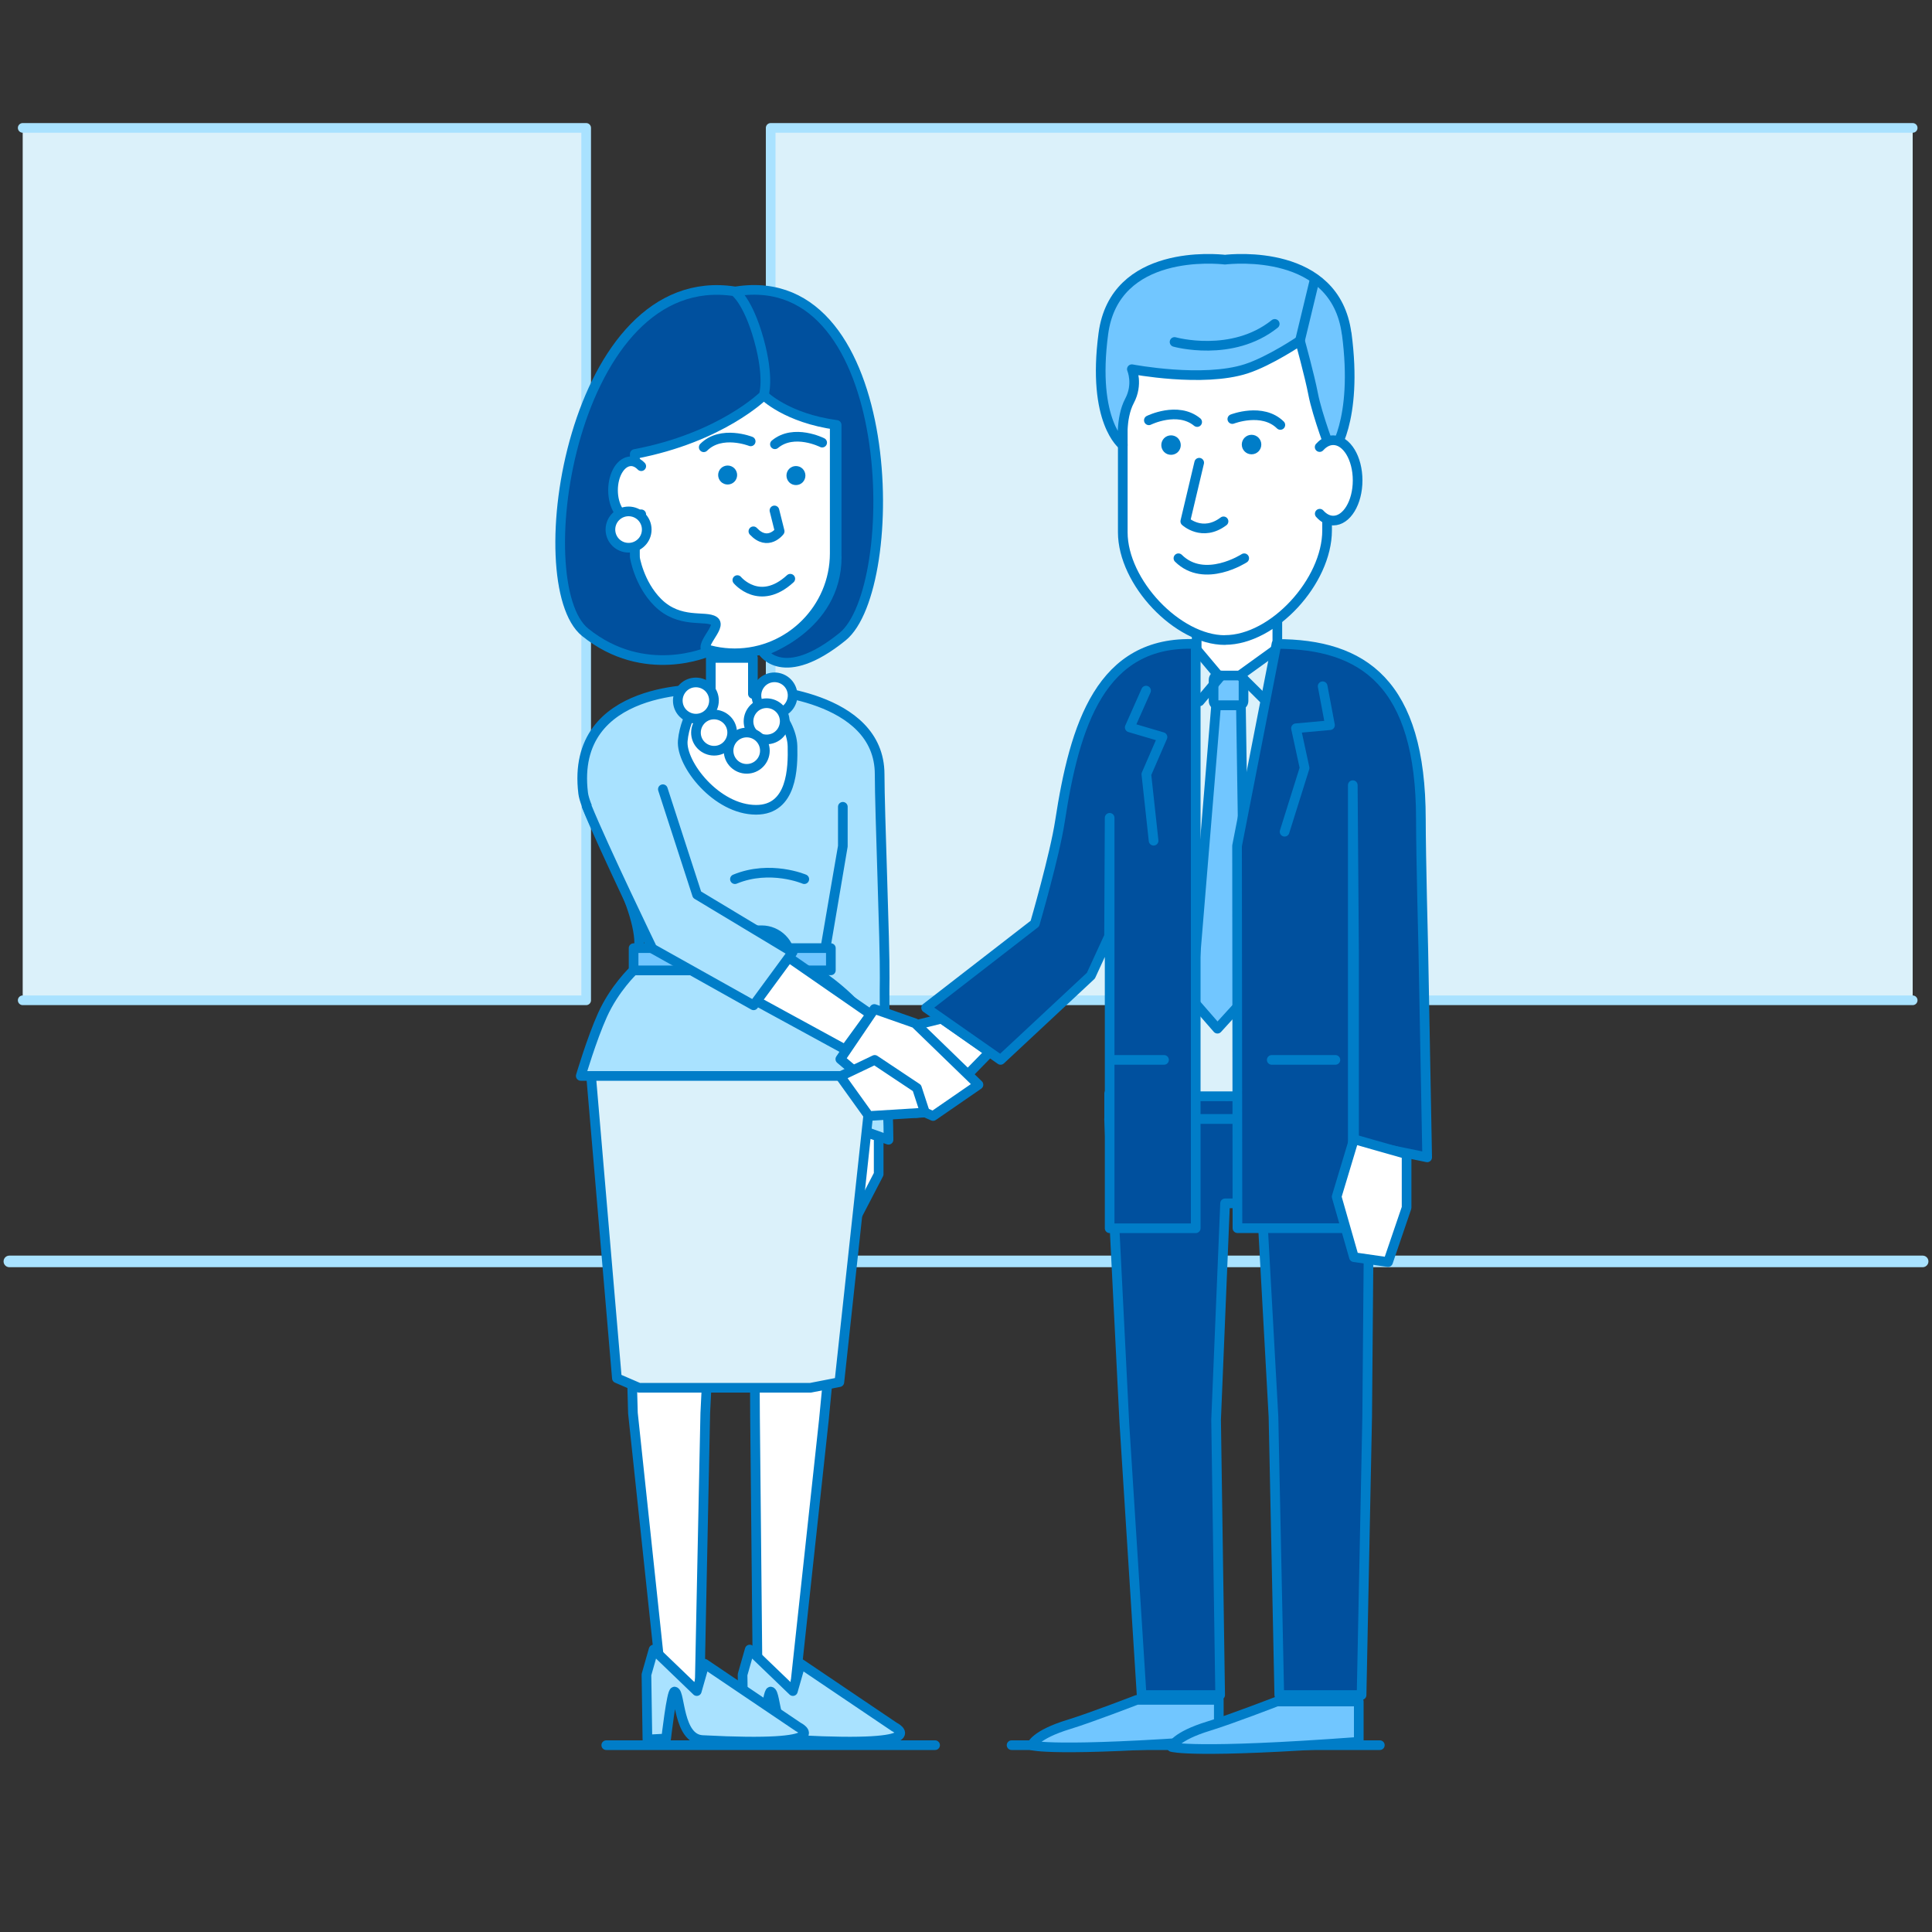 <?xml version="1.0" encoding="UTF-8"?><svg id="_79" xmlns="http://www.w3.org/2000/svg" viewBox="0 0 200 200"><rect x="0" y="0" width="200" height="200" fill="#333333" stroke="none"/><defs><style>.cls-1{stroke:#007dc8;}.cls-1,.cls-2,.cls-3{fill:none;stroke-linecap:round;stroke-linejoin:round;}.cls-2,.cls-3{stroke:#a9e2ff;}.cls-4{fill:#00509e;}.cls-5{fill:#007dc8;}.cls-6{fill:#fff;}.cls-7{fill:#71c6ff;}.cls-8{fill:#a9e2ff;}.cls-9{fill:#dbf1fa;}.cls-3{stroke-width:1.2px;}</style></defs><polyline class="cls-9" points="2.35 13.24 60.68 13.24 60.68 103.55 2.35 103.55"/><polyline class="cls-2" points="2.35 13.24 60.68 13.24 60.68 103.55 2.35 103.55"/><polyline class="cls-9" points="198 103.55 79.78 103.55 79.78 13.24 198 13.24"/><polyline class="cls-2" points="198 103.55 79.78 103.55 79.78 13.24 198 13.24"/><line class="cls-1" x1="62.76" y1="180.66" x2="96.8" y2="180.66"/><line class="cls-1" x1="104.72" y1="180.66" x2="142.84" y2="180.66"/><line class="cls-3" x1=".97" y1="130.58" x2="199.03" y2="130.58"/><polygon class="cls-6" points="68.58 175.06 72.42 175.06 73.01 146.28 74.24 121.46 78.03 121.46 78.16 146.68 78.44 175.06 82.25 175.06 85.29 146.97 88.58 112.78 64.61 112.78 65.52 146.28 68.58 175.06"/><polygon class="cls-1" points="68.58 175.06 72.42 175.06 73.01 146.28 74.24 121.46 78.03 121.46 78.16 146.68 78.44 175.06 82.25 175.06 85.29 146.97 88.58 112.78 64.61 112.78 65.52 146.28 68.58 175.06"/><polygon class="cls-6" points="87.6 116.56 87.6 125.14 88.67 125.96 90.96 121.55 90.96 117.65 87.6 116.56"/><polygon class="cls-1" points="87.6 116.56 87.6 125.14 88.67 125.96 90.96 121.55 90.96 117.65 87.6 116.56"/><path class="cls-6" d="m76.06,67.63h0c5.69,0,10.35-4.66,10.35-10.35v-14.9c0-5.69-4.66-10.35-10.35-10.35s-10.35,4.66-10.35,10.35v14.9c0,5.69,4.66,10.35,10.35,10.35"/><path class="cls-1" d="m76.06,67.63h0c5.69,0,10.35-4.66,10.35-10.35v-14.9c0-5.69-4.66-10.35-10.35-10.35s-10.35,4.66-10.35,10.35v14.9c0,5.69,4.66,10.35,10.35,10.35Z"/><path class="cls-5" d="m81.7,48.53c-.38.38-.38,1.01,0,1.4.38.38,1.01.38,1.39,0,.38-.39.38-1.01,0-1.4-.38-.38-1.01-.38-1.39,0"/><path class="cls-5" d="m74.94,50.08c.5.21,1.08-.02,1.29-.52.21-.5-.02-1.08-.52-1.29-.5-.21-1.08.02-1.29.52-.21.5.02,1.08.52,1.29"/><path class="cls-4" d="m86.61,57.64v-13.65c-5.2-.7-7.54-3.07-7.54-3.07l-2.81-10.77c16.86-2.58,17.13,30.77,10.96,35.76-6.17,4.99-8.27,1.53-8.27,1.53,0,0,7.67-2.45,7.67-9.8"/><path class="cls-1" d="m86.61,57.64v-13.65c-5.2-.7-7.54-3.07-7.54-3.07l-2.81-10.77c16.86-2.58,17.13,30.77,10.96,35.76-6.17,4.99-8.27,1.53-8.27,1.53,0,0,7.67-2.45,7.67-9.8Z"/><path class="cls-4" d="m79.07,40.92s-4.38,4.38-13.36,6.08v10.64s.41,2.75,2.38,4.72c2.25,2.25,4.94,1.32,5.83,1.92.9.59-1.85,2.73-.55,3.16,0,0-6.63,2.99-12.8-1.99-6.17-4.99-1.38-37.88,15.48-35.29,0,0,1.37.93,2.5,4.98,1.13,4.05.51,5.79.51,5.79"/><path class="cls-1" d="m79.07,40.92s-4.38,4.38-13.36,6.08v10.64s.41,2.75,2.38,4.72c2.25,2.25,4.94,1.32,5.83,1.92.9.59-1.85,2.73-.55,3.16,0,0-6.63,2.99-12.8-1.99-6.17-4.99-1.38-37.88,15.48-35.29,0,0,1.37.93,2.5,4.98,1.13,4.05.51,5.79.51,5.79Z"/><path class="cls-1" d="m85.11,45.82s-2.92-1.48-4.89.17"/><path class="cls-1" d="m72.85,46.3c1.82-1.82,4.86-.61,4.86-.61"/><path class="cls-1" d="m81.81,59.91c-3.18,2.92-5.48.14-5.48.14"/><path class="cls-6" d="m66.38,48.26c-.05-.05-.1-.1-.16-.15-.27-.23-.57-.36-.89-.36-1.04,0-1.87,1.34-1.87,3s.84,3,1.87,3c.39,0,.75-.19,1.05-.51"/><path class="cls-1" d="m66.38,48.26c-.05-.05-.1-.1-.16-.15-.27-.23-.57-.36-.89-.36-1.04,0-1.87,1.34-1.87,3s.84,3,1.87,3c.39,0,.75-.19,1.05-.51"/><path class="cls-1" d="m77.99,55c1.51,1.61,2.72,0,2.72,0l-.54-2.16"/><path class="cls-6" d="m66.17,75.17s2.04,11.23,10.08,10.44c7.02,0,8.42-10.66,8.42-10.66l-6.73-3.12v-3.72h-4.36v3.72l-7.41,3.35Z"/><path class="cls-1" d="m66.17,75.17s2.04,11.23,10.08,10.44c7.02,0,8.42-10.66,8.42-10.66l-6.73-3.12v-3.72h-4.36v3.72l-7.41,3.35Z"/><path class="cls-8" d="m66.17,97.65c0-4.54-5.49-13.03-5.8-15.53-1.4-11.41,12.66-10.76,12.66-10.76,0,0-2.1,2.5-2.35,5.32-.21,2.4,3.49,7.15,7.59,7.15,3.75,0,3.82-4.36,3.77-6.58-.07-2.92-3.54-5.88-3.54-5.88,0,0,12.56.51,12.56,8.79,0,3.85.56,17.5.52,21.09-.09,6.77.4,13.28.4,16.74l-4.73-1.69-2.31-15.23,1.47-8.6.84-4.87v-4.08,4.08l-2.1,12.39h-16.76l-4.11-12.68v-3.31"/><path class="cls-1" d="m66.17,97.65c0-4.54-5.49-13.03-5.8-15.53-1.4-11.41,12.66-10.76,12.66-10.76,0,0-2.1,2.5-2.35,5.32-.21,2.4,3.49,7.15,7.59,7.15,3.75,0,3.82-4.36,3.77-6.58-.07-2.92-3.54-5.88-3.54-5.88,0,0,12.56.51,12.56,8.79,0,3.85.56,17.5.52,21.09-.09,6.77.4,13.28.4,16.74l-4.73-1.69-2.31-15.23,1.47-8.6.84-4.87v-4.08,4.08l-2.1,12.39h-16.76l-4.11-12.68v-3.31"/><path class="cls-8" d="m65.59,100.45s-1.97,1.85-3.22,4.62c-1.12,2.48-2.25,6.31-2.25,6.31h31.42s-.23-3.87-1.97-6.16c-2.07-2.74-5.39-4.77-5.39-4.77h-18.58Z"/><path class="cls-1" d="m65.59,100.45s-1.97,1.85-3.22,4.62c-1.12,2.48-2.25,6.31-2.25,6.31h31.42s-.23-3.87-1.97-6.16c-2.07-2.74-5.39-4.77-5.39-4.77h-18.58Z"/><rect class="cls-7" x="65.59" y="98.15" width="20.42" height="2.3"/><rect class="cls-1" x="65.59" y="98.15" width="20.42" height="2.3"/><polygon class="cls-9" points="79.15 143.66 83.91 143.66 86.89 143.08 90.32 111.38 61.19 111.38 63.86 142.67 66.15 143.66 70.58 143.66 79.15 143.66"/><polygon class="cls-1" points="79.15 143.66 83.91 143.66 86.89 143.08 90.32 111.38 61.19 111.38 63.86 142.67 66.15 143.66 70.58 143.66 79.15 143.66"/><path class="cls-9" d="m77.69,102.3h1.16c1.65,0,3-1.35,3-3s-1.35-3-3-3h-1.16c-1.65,0-3,1.35-3,3s1.35,3,3,3"/><path class="cls-1" d="m77.69,102.3h1.16c1.65,0,3-1.35,3-3s-1.35-3-3-3h-1.16c-1.65,0-3,1.35-3,3s1.35,3,3,3Z"/><path class="cls-1" d="m83.26,91.01s-3.52-1.51-7.18,0"/><path class="cls-8" d="m76.97,180.07l-.1-6.71.74-2.6,4.47,4.3.81-2.83,9.69,6.54s4.31,2.11-9.91,1.36c-2.54-.13-2.29-4.93-2.89-5.02-.31-.05-.87,4.86-.87,4.86l-1.94.1Z"/><path class="cls-1" d="m76.97,180.07l-.1-6.71.74-2.6,4.47,4.3.81-2.83,9.69,6.54s4.31,2.11-9.91,1.36c-2.54-.13-2.29-4.93-2.89-5.02-.31-.05-.87,4.86-.87,4.86l-1.94.1Z"/><path class="cls-8" d="m67.02,180.07l-.1-6.71.74-2.6,4.47,4.3.81-2.83,9.69,6.54s4.31,2.11-9.91,1.36c-2.54-.13-2.29-4.93-2.89-5.02-.31-.05-.87,4.86-.87,4.86l-1.94.1Z"/><path class="cls-1" d="m67.02,180.07l-.1-6.71.74-2.6,4.47,4.3.81-2.83,9.69,6.54s4.31,2.11-9.91,1.36c-2.54-.13-2.29-4.93-2.89-5.02-.31-.05-.87,4.86-.87,4.86l-1.94.1Z"/><path class="cls-6" d="m63.19,54.82c0,1.04.84,1.88,1.88,1.88s1.88-.84,1.88-1.88-.84-1.88-1.88-1.88-1.88.84-1.88,1.88"/><path class="cls-1" d="m63.19,54.82c0,1.04.84,1.88,1.88,1.88s1.88-.84,1.88-1.88-.84-1.88-1.88-1.88-1.88.84-1.88,1.88Z"/><path class="cls-6" d="m75.36,77.04c.66-.8.56-1.98-.24-2.64-.8-.66-1.98-.56-2.64.24-.66.8-.56,1.98.24,2.64.8.66,1.98.56,2.64-.24"/><path class="cls-1" d="m75.36,77.04c.66-.8.56-1.98-.24-2.64-.8-.66-1.98-.56-2.64.24-.66.8-.56,1.98.24,2.64.8.66,1.98.56,2.64-.24Z"/><path class="cls-6" d="m81.62,73.19c.66-.8.55-1.98-.24-2.64-.8-.66-1.98-.56-2.64.24-.66.8-.56,1.98.24,2.64.8.66,1.98.56,2.64-.24"/><path class="cls-1" d="m81.62,73.19c.66-.8.55-1.98-.24-2.64-.8-.66-1.98-.56-2.64.24-.66.8-.56,1.98.24,2.64.8.66,1.98.56,2.64-.24Z"/><path class="cls-6" d="m73.48,73.72c.66-.8.55-1.98-.24-2.64-.8-.66-1.98-.56-2.64.24-.66.8-.56,1.98.24,2.64.8.66,1.98.56,2.64-.24"/><path class="cls-1" d="m73.48,73.72c.66-.8.55-1.98-.24-2.64-.8-.66-1.98-.56-2.64.24-.66.8-.56,1.98.24,2.64.8.66,1.98.56,2.64-.24Z"/><polygon class="cls-6" points="78.01 97.95 78.54 96.97 90.14 105 87.49 108.64 76.26 102.51 76.91 100.6 78.01 97.95"/><polygon class="cls-1" points="78.01 97.95 78.54 96.97 90.14 105 87.49 108.64 76.26 102.51 76.91 100.6 78.01 97.95"/><path class="cls-8" d="m68.62,81.7l3.54,10.92,9.89,5.95-4.04,5.5-10.48-5.87s-5.07-10.48-6.8-14.74"/><path class="cls-1" d="m68.62,81.7l3.54,10.92,9.89,5.95-4.04,5.5-10.48-5.87s-5.07-10.48-6.8-14.74"/><path class="cls-6" d="m80.8,75.87c.66-.8.56-1.98-.24-2.64-.79-.66-1.98-.56-2.64.24-.66.8-.56,1.98.24,2.64.79.66,1.98.56,2.64-.24"/><path class="cls-1" d="m80.8,75.87c.66-.8.56-1.98-.24-2.64-.79-.66-1.98-.56-2.64.24-.66.8-.56,1.98.24,2.64.79.66,1.98.56,2.64-.24Z"/><path class="cls-6" d="m75.42,77.71c0,1.04.84,1.88,1.88,1.88s1.88-.84,1.88-1.88-.84-1.88-1.88-1.88-1.88.84-1.88,1.88"/><path class="cls-1" d="m75.42,77.71c0,1.04.84,1.88,1.88,1.88s1.88-.84,1.88-1.88-.84-1.88-1.88-1.88-1.88.84-1.88,1.88Z"/><polygon class="cls-6" points="102.44 108.92 96.51 114.99 94.84 115.22 89.28 113.21 92.24 106.75 97.48 105.45 102.44 108.92"/><polygon class="cls-1" points="102.44 108.92 96.51 114.99 94.84 115.22 89.28 113.21 92.24 106.75 97.48 105.45 102.44 108.92"/><polygon class="cls-6" points="138.58 117.45 118.17 117.45 118.17 70.15 128.3 68.07 138.58 70.15 138.58 117.45"/><polygon class="cls-1" points="138.58 117.45 118.17 117.45 118.17 70.15 128.3 68.07 138.58 70.15 138.58 117.45"/><polygon class="cls-4" points="140.95 175.47 132.43 175.47 131.83 146.66 130.61 124.57 126.82 124.57 125.89 146.97 126.31 175.47 118.18 175.47 116.39 147.27 114.81 115.83 141.79 115.83 141.53 146.66 140.95 175.47"/><polygon class="cls-1" points="140.95 175.47 132.43 175.47 131.83 146.66 130.61 124.57 126.82 124.57 125.89 146.97 126.31 175.47 118.18 175.47 116.39 147.27 114.81 115.83 141.79 115.83 141.53 146.66 140.95 175.47"/><polygon class="cls-6" points="132.23 70.05 128.05 78.28 123.88 70.05 123.88 63.57 132.23 63.57 132.23 70.05"/><polygon class="cls-1" points="132.23 70.05 128.05 78.28 123.88 70.05 123.88 63.57 132.23 63.57 132.23 70.05"/><rect class="cls-4" x="114.82" y="113.21" width="26.98" height="2.62"/><rect class="cls-1" x="114.82" y="113.21" width="26.98" height="2.62"/><path class="cls-9" d="m123.9,67.27l3.07,3.65v42.55h-9.68v-27.8l-.12,2.78v9.25l-6.38,1.53.39-10.99.25-3.14c0-7.22.46-17.83,12.48-17.83"/><path class="cls-1" d="m123.9,67.27l3.07,3.65v42.55h-9.68v-27.8l-.12,2.78v9.25l-6.38,1.53.39-10.99.25-3.14c0-7.22.46-17.83,12.48-17.83Z"/><path class="cls-9" d="m132.02,67.27l-5.06,3.65v42.55h11.67v-27.8l.12,2.78v9.25l6.38,1.53-.39-10.99-.25-3.14c0-7.22-.46-17.83-12.48-17.83"/><path class="cls-1" d="m132.02,67.27l-5.06,3.65v42.55h11.67v-27.8l.12,2.78v9.25l6.38,1.53-.39-10.99-.25-3.14c0-7.22-.46-17.83-12.48-17.83Z"/><rect class="cls-9" x="121.44" y="102.6" width="10.88" height="10.88"/><rect class="cls-1" x="121.44" y="102.6" width="10.88" height="10.88"/><polygon class="cls-6" points="147.29 99.78 145.27 118.94 141.79 118.33 141.79 97.5 147.29 99.78"/><polygon class="cls-1" points="147.29 99.78 145.27 118.94 141.79 118.33 141.79 97.5 147.29 99.78"/><path class="cls-7" d="m128.28,73.02h-2.19c-.25,0-.45-.2-.45-.46v-2.19c0-.25.2-.45.45-.45h2.19c.25,0,.46.2.46.45v2.19c0,.25-.2.46-.46.46"/><path class="cls-1" d="m126.09,69.93h2.19c.25,0,.45.2.45.45v2.19c0,.25-.2.45-.45.45h-2.19c-.25,0-.46-.2-.46-.46v-2.19c0-.25.2-.46.46-.46Z"/><polygon class="cls-7" points="128.92 103.32 126.03 106.49 123.38 103.45 125.89 73.02 128.46 73.02 128.92 103.32"/><polygon class="cls-1" points="128.92 103.32 126.03 106.49 123.38 103.45 125.89 73.02 128.46 73.02 128.92 103.32"/><path class="cls-4" d="m123.78,66.67v60.48h-8.91v-42.49l-.06,12.25-1.88,4.09-9.35,8.72-7.71-5.39,11.26-8.72s2.06-7.08,2.6-10.62c1.52-9.91,4.21-18.74,14.05-18.32"/><path class="cls-1" d="m123.78,66.67v60.48h-8.91v-42.49l-.06,12.25-1.88,4.09-9.35,8.72-7.71-5.39,11.26-8.72s2.06-7.08,2.6-10.62c1.52-9.91,4.21-18.74,14.05-18.32Z"/><line class="cls-1" x1="115.37" y1="109.72" x2="120.5" y2="109.72"/><path class="cls-4" d="m132.14,66.67l-4.08,20.89.04,39.58h11.94v-45.86l.13,17.25v19.72l7.57,1.56-.4-21.49s-.25-9.68-.25-13.5c0-14.12-5.98-18.16-14.95-18.16"/><path class="cls-1" d="m132.14,66.67l-4.08,20.89.04,39.58h11.94v-45.86l.13,17.25v19.72l7.57,1.56-.4-21.49s-.25-9.68-.25-13.5c0-14.12-5.98-18.16-14.95-18.16Z"/><line class="cls-1" x1="138.24" y1="109.72" x2="131.65" y2="109.72"/><polyline class="cls-1" points="118.64 71.49 116.95 75.3 120.34 76.3 118.67 80.15 119.42 87.03"/><polyline class="cls-1" points="136.92 71.04 137.68 75.07 134.16 75.39 135.05 79.5 132.98 86.1"/><path class="cls-7" d="m126.17,180.14v-4.17h-8.48s-4.76,1.84-7.01,2.53c-3.56,1.08-3.87,2.18-3.87,2.18,0,0,2.23.73,19.36-.54"/><path class="cls-1" d="m126.17,180.14v-4.17h-8.48s-4.76,1.84-7.01,2.53c-3.56,1.08-3.87,2.18-3.87,2.18,0,0,2.23.73,19.36-.54Z"/><path class="cls-7" d="m140.66,180.31v-4.17h-8.48s-4.76,1.84-7.01,2.53c-3.56,1.08-3.87,2.18-3.87,2.18,0,0,2.23.73,19.36-.54"/><path class="cls-1" d="m140.66,180.31v-4.17h-8.48s-4.76,1.84-7.01,2.53c-3.56,1.08-3.87,2.18-3.87,2.18,0,0,2.23.73,19.36-.54Z"/><path class="cls-6" d="m126.8,66.26h0c-4.9,0-10.57-5.98-10.57-11.16v-15.51c0-5.52,4.28-10.04,9.51-10.04h2.14c5.23,0,9.5,4.52,9.5,10.04v15.31c0,5.29-5.57,11.35-10.57,11.35"/><path class="cls-1" d="m126.8,66.26h0c-4.9,0-10.57-5.98-10.57-11.16v-15.51c0-5.52,4.28-10.04,9.51-10.04h2.14c5.23,0,9.5,4.52,9.5,10.04v15.31c0,5.29-5.57,11.35-10.57,11.35Z"/><path class="cls-5" d="m121.94,45.36c.39.4.39,1.04,0,1.43-.39.39-1.04.39-1.43,0-.39-.4-.39-1.03,0-1.43.39-.39,1.04-.39,1.43,0"/><path class="cls-5" d="m130.57,46.02c0,.56-.45,1.01-1.01,1.01s-1.01-.45-1.01-1.01.45-1.01,1.01-1.01,1.01.45,1.01,1.01"/><path class="cls-1" d="m118.93,43.51s2.98-1.48,5,.18"/><path class="cls-1" d="m132.54,43.99c-1.86-1.83-4.97-.61-4.97-.61"/><path class="cls-1" d="m121.99,57.79c2.7,2.67,6.81,0,6.81,0"/><path class="cls-1" d="m126.66,53.97c-2.19,1.65-3.96,0-3.96,0l1.44-6.07"/><path class="cls-7" d="m139.4,34.53c-1.17-8.82-11.81-7.74-12.59-7.65-.78-.09-11.41-1.17-12.59,7.65-1.22,9.16,2.01,11.55,2.01,11.55,0,0-.26-2.79.69-4.57.93-1.74.25-3.29.25-3.29,0,0,7.34,1.41,11.83-.04,2.46-.8,5.57-2.91,5.57-2.91,0,0,1,3.61,1.37,5.54.41,2.15,1.94,6.19,1.94,6.19,0,0,2.74-3.31,1.53-12.47"/><path class="cls-1" d="m139.4,34.53c-1.17-8.82-11.81-7.74-12.59-7.65-.78-.09-11.41-1.17-12.59,7.65-1.22,9.16,2.01,11.55,2.01,11.55,0,0-.26-2.79.69-4.57.93-1.74.25-3.29.25-3.29,0,0,7.34,1.41,11.83-.04,2.46-.8,5.57-2.91,5.57-2.91,0,0,1,3.61,1.37,5.54.41,2.15,1.94,6.19,1.94,6.19,0,0,2.74-3.31,1.53-12.47Z"/><path class="cls-6" d="m136.61,46.28c.07-.08.14-.15.21-.21.36-.32.76-.5,1.2-.5,1.39,0,2.52,1.86,2.52,4.16s-1.13,4.16-2.52,4.16c-.52,0-1-.26-1.4-.71"/><path class="cls-1" d="m136.61,46.28c.07-.08.14-.15.21-.21.36-.32.76-.5,1.2-.5,1.39,0,2.52,1.86,2.52,4.16s-1.13,4.16-2.52,4.16c-.52,0-1-.26-1.4-.71"/><line class="cls-7" x1="136.09" y1="28.97" x2="134.57" y2="35.27"/><line class="cls-1" x1="136.09" y1="28.97" x2="134.57" y2="35.27"/><path class="cls-1" d="m121.59,35.4s5.94,1.67,10.37-1.87"/><line class="cls-1" x1="126.43" y1="69.93" x2="124.18" y2="72.6"/><line class="cls-1" x1="128.38" y1="69.93" x2="130.98" y2="72.51"/><polygon class="cls-6" points="140.16 117.93 138.37 123.88 140.16 130.14 143.69 130.65 145.61 125.02 145.61 119.48 140.16 117.93"/><polygon class="cls-1" points="140.16 117.93 138.37 123.88 140.16 130.14 143.69 130.65 145.61 125.02 145.61 119.48 140.16 117.93"/><polygon class="cls-6" points="90.51 104.45 94.73 105.93 101.29 112.29 96.59 115.53 91.07 113.11 86.99 109.64 90.51 104.45"/><polygon class="cls-1" points="90.51 104.45 94.73 105.93 101.29 112.29 96.59 115.53 91.07 113.11 86.99 109.64 90.51 104.45"/><polygon class="cls-6" points="95.75 115.17 94.92 112.63 90.55 109.72 86.99 111.42 89.94 115.53 95.75 115.17"/><polygon class="cls-1" points="95.75 115.17 94.92 112.63 90.55 109.72 86.99 111.42 89.94 115.53 95.75 115.17"/></svg>